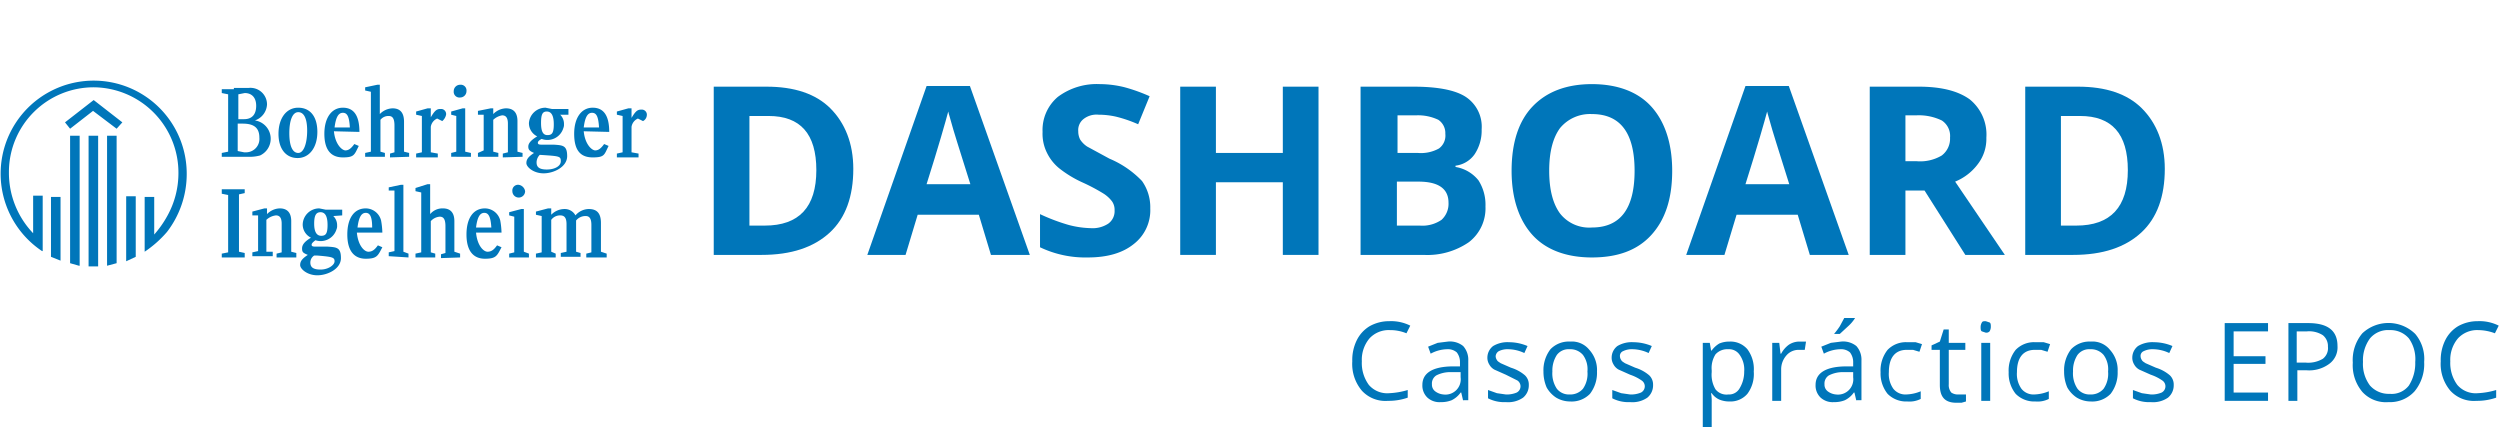 <svg id="Capa_1" data-name="Capa 1" xmlns="http://www.w3.org/2000/svg" width="392.3" height="67.9" viewBox="0 0 392.3 67.9">
  <defs>
    <style>
      .cls-1 {
        isolation: isolate;
      }

      .cls-2, .cls-3 {
        fill: #0076ba;
      }

      .cls-3 {
        fill-rule: evenodd;
      }
    </style>
  </defs>
  <g class="cls-1">
    <path class="cls-2" d="M133.9,26.5c0,4.3-1.2,7.7-3.7,10s-6,3.5-10.7,3.5H112V13.6h8.3c4.3,0,7.7,1.1,10,3.4S133.9,22.5,133.9,26.5Zm-5.8.2c0-5.7-2.5-8.5-7.5-8.5h-3V35.4H120Q128.1,35.4,128.1,26.7Z"/>
    <path class="cls-2" d="M155.5,40l-1.9-6.3H144L142.1,40h-6l9.3-26.5h6.8L161.6,40Zm-3.2-11c-1.8-5.7-2.8-8.9-3-9.7s-.4-1.3-.5-1.8c-.4,1.5-1.5,5.4-3.4,11.4h6.9Z"/>
    <path class="cls-2" d="M180.5,32.7a6.7,6.7,0,0,1-2.6,5.6q-2.6,2.1-7.2,2.1a16.5,16.5,0,0,1-7.5-1.6V33.6a29.8,29.8,0,0,0,4.5,1.7,14.7,14.7,0,0,0,3.4.5,4.5,4.5,0,0,0,2.8-.7,2.4,2.4,0,0,0,1-2.1,2.3,2.3,0,0,0-.4-1.4,5.1,5.1,0,0,0-1.3-1.2,29.1,29.1,0,0,0-3.4-1.8,17.6,17.6,0,0,1-3.6-2.2,7.2,7.2,0,0,1-1.9-2.4,6.7,6.7,0,0,1-.7-3.3,6.8,6.8,0,0,1,2.4-5.5,10.2,10.2,0,0,1,6.6-2,16,16,0,0,1,3.9.5,26.6,26.6,0,0,1,3.9,1.4l-1.8,4.4a20.8,20.8,0,0,0-3.5-1.2,12.4,12.4,0,0,0-2.7-.3,3.3,3.3,0,0,0-2.4.7,2.2,2.2,0,0,0-.8,1.9,2.8,2.8,0,0,0,.3,1.3,3.8,3.8,0,0,0,1.1,1.1l3.5,1.9a15.2,15.2,0,0,1,5.1,3.5A7.1,7.1,0,0,1,180.5,32.7Z"/>
    <path class="cls-2" d="M206.9,40h-5.6V28.6H190.8V40h-5.6V13.6h5.6V24h10.5V13.6h5.6Z"/>
    <path class="cls-2" d="M213.6,13.6h8.2c3.7,0,6.5.5,8.2,1.6a5.6,5.6,0,0,1,2.5,5.1,6.7,6.7,0,0,1-1.1,3.9,4.3,4.3,0,0,1-3,1.8v.2a5.8,5.8,0,0,1,3.6,2.1,7.1,7.1,0,0,1,1.1,4.1,6.7,6.7,0,0,1-2.6,5.6,11.5,11.5,0,0,1-7.1,2h-9.9V13.6ZM219.2,24h3.3a5.8,5.8,0,0,0,3.3-.7,2.5,2.5,0,0,0,1-2.3,2.5,2.5,0,0,0-1.1-2.2,7.4,7.4,0,0,0-3.5-.7h-2.9V24Zm0,4.5v6.9h3.6a5.3,5.3,0,0,0,3.4-.9,3.4,3.4,0,0,0,1.1-2.7c0-2.2-1.6-3.3-4.7-3.3Z"/>
    <path class="cls-2" d="M262.4,26.8c0,4.4-1.1,7.7-3.3,10.1s-5.3,3.5-9.3,3.5-7.2-1.2-9.3-3.5-3.3-5.7-3.3-10.1,1.1-7.8,3.3-10.1,5.3-3.5,9.3-3.5,7.2,1.2,9.3,3.5S262.4,22.4,262.4,26.8Zm-19.3,0c0,3,.6,5.2,1.7,6.7a5.8,5.8,0,0,0,5,2.2c4.5,0,6.7-3,6.7-8.9s-2.2-8.9-6.7-8.9a6.1,6.1,0,0,0-5,2.2C243.7,21.6,243.1,23.8,243.1,26.8Z"/>
    <path class="cls-2" d="M284,40l-1.9-6.3h-9.6L270.6,40h-6l9.3-26.5h6.8L290.1,40Zm-3.2-11c-1.8-5.7-2.8-8.9-3-9.7s-.4-1.3-.5-1.8c-.4,1.5-1.5,5.4-3.4,11.4h6.9Z"/>
    <path class="cls-2" d="M299,29.9V40h-5.6V13.6h7.7c3.6,0,6.2.7,8,2a7.1,7.1,0,0,1,2.6,6,6.5,6.5,0,0,1-1.3,4.1,8.4,8.4,0,0,1-3.6,2.8L314.6,40h-6.2L302,29.9Zm0-4.6h1.8a6.6,6.6,0,0,0,3.9-.9,3.3,3.3,0,0,0,1.3-2.8,2.9,2.9,0,0,0-1.3-2.7,8.3,8.3,0,0,0-4-.8H299Z"/>
    <path class="cls-2" d="M339.7,26.5c0,4.3-1.2,7.7-3.7,10S330,40,325.3,40h-7.5V13.6h8.3c4.3,0,7.7,1.1,10,3.4S339.7,22.5,339.7,26.5Zm-5.8.2c0-5.7-2.5-8.5-7.5-8.5h-3V35.4h2.4Q333.9,35.4,333.9,26.7Z"/>
  </g>
  <g id="Grupo_5100" data-name="Grupo 5100">
    <path id="Trazado_4317" data-name="Trazado 4317" class="cls-3" d="M6.6,39.4A14.6,14.6,0,1,1,29.3,27.3a14.9,14.9,0,0,1-3.1,9.1,17.3,17.3,0,0,1-3.5,3.1V30.9h1.5v5.9a16.1,16.1,0,0,0,2.1-3A13.8,13.8,0,0,0,28,27.2,13.4,13.4,0,0,0,14.8,13.7,13.3,13.3,0,0,0,1.4,26.9v.3a13.7,13.7,0,0,0,3.8,9.4V30.7H6.7v8.7Zm2.9,1.5L8,40.3V30.9H9.5v10Zm2.9.8-.7-.2-.7-.2v-20h1.5V41.7Zm3,.1H13.9V21.3h1.5V41.8Zm2.9-.5-1.5.4V21.3h1.5v20Zm0-21.1-3.7-2.8L11,20.2l-.8-1,4.5-3.5,4.5,3.5-.9,1Zm3,20.1-1.5.7V30.8h1.5v9.5Z"/>
    <path id="Trazado_4318" data-name="Trazado 4318" class="cls-3" d="M37.4,18.7V14.8l1-.2c1.1,0,1.8.7,1.8,2s-.6,2.1-1.9,2.1ZM36.7,14H34.8v.6l1,.2v9l-1,.2v.6h4a6.5,6.5,0,0,0,2-.2,2.9,2.9,0,0,0-.8-5.5,2.8,2.8,0,0,0,1.9-2.5A2.6,2.6,0,0,0,39,13.8H36.7Zm.7,5.4h.7c1.8,0,2.6.7,2.6,2.2a2.1,2.1,0,0,1-2,2.3h-.4l-1-.2V19.4Zm9.4-2.5c-1.9,0-3.1,1.7-3.1,4.1s1.2,3.8,3,3.8,3.1-1.6,3.1-4.1-1.2-3.8-3-3.8Zm0,.7c.9,0,1.4,1,1.4,2.9S47.7,24,46.8,24s-1.4-1.1-1.4-3.1S45.9,17.6,46.8,17.6Zm9.6,3.1c0-2.6-.9-3.8-2.6-3.8s-2.9,1.5-2.9,4.1,1.1,3.7,2.9,3.7,1.8-.4,2.5-1.8l-.7-.3c-.5.7-.9,1-1.4,1s-1.6-.9-1.8-3ZM52.5,20c.2-1.6.6-2.3,1.3-2.3s1,.6,1.1,2.3ZM38.4,40.4v-.7l-.9-.2v-9l.9-.2v-.6H34.8v.7l1,.2v9l-1,.2v.6Zm8.1,0v-.7l-.8-.2V34.7c0-1.3-.6-2-1.8-2a2.9,2.9,0,0,0-2,.9v-.9h-.4l-1.9.5v.6h.9v5.6l-.9.2v.6h3.2v-.7h-1v-5a2.6,2.6,0,0,1,1.5-.7c.6,0,.9.4.9,1.3v4.5l-.8.2v.6Zm7.2-6.6v-.9H51.1l-1-.2a2.6,2.6,0,0,0-2.6,2.5h0a2.3,2.3,0,0,0,1.3,2.1c-1,.6-1.4,1.1-1.4,1.7s.2.7.9,1c-.9.6-1.2,1-1.2,1.6s1.1,1.6,2.7,1.6,3.7-1,3.7-2.7-.7-1.7-2.1-1.8H49.5c-.5,0-.6-.1-.6-.3s.2-.4.6-.7a2.6,2.6,0,0,0,3.3-1.7,1.3,1.3,0,0,0,.1-.6,2,2,0,0,0-.6-1.5Zm-3.4-.5c.7,0,1.1.6,1.1,2s-.3,1.7-1,1.7-1.1-.6-1.1-1.9S49.6,33.3,50.3,33.3Zm-.5,6.8c2.4.2,2.7.3,2.7.9s-1,1.3-2.2,1.3-1.6-.4-1.6-1.1a1.3,1.3,0,0,1,.6-1.1Z"/>
    <path id="Trazado_4319" data-name="Trazado 4319" class="cls-3" d="M56.1,35.7c.2-1.6.6-2.3,1.3-2.3s1,.7,1,2.3Zm8.1-11.1V24l-.8-.2V19.1q0-2.1-1.8-2.1a2.9,2.9,0,0,0-2,.9V13.3h-.4l-1.9.4v.5l.9.2v9.4l-.9.2v.6h3.1V24l-.7-.2v-5a1.6,1.6,0,0,1,1.3-.6c.6,0,.9.4.9,1.5v4.2l-.7.2v.6ZM67.6,17h-.5l-1.8.5V18l.9.2v5.7l-.9.2v.6h3.4v-.6l-1.1-.2v-4a1.7,1.7,0,0,1,1-1.3l.8.4a1.8,1.8,0,0,0,.6-1,.8.8,0,0,0-.7-.9h-.2c-.6,0-.9.3-1.5,1.3V17Zm4.6-3.7a1,1,0,0,0-1,1,.9.9,0,0,0,1,1,1,1,0,0,0,1-1h0a.9.9,0,0,0-1-1Zm1.7,11.3V24l-.9-.2V17h-.4l-1.8.5V18l.8.2v5.6l-.8.2v.6ZM60,36.5a12.3,12.3,0,0,0-.2-1.9,2.5,2.5,0,0,0-2.4-1.9c-1.8,0-2.9,1.5-2.9,4.1s1.1,3.8,2.9,3.8,1.9-.5,2.6-1.8l-.7-.3c-.5.7-.9,1-1.5,1s-1.6-.9-1.8-3Zm4.1,3.9v-.6l-.8-.3V29h-.4l-1.9.4v.5h.9v9.5l-.9.2v.6Zm8.1,0v-.6l-.9-.3V34.7c0-1.3-.6-2-1.8-2a2.5,2.5,0,0,0-2,.9V28.9h-.4l-1.9.6V30l.9.2v9.4l-.9.2v.6h3.1v-.6l-.7-.2V34.7A2.1,2.1,0,0,1,69,34c.6,0,.9.4.9,1.5v4.2l-.7.2v.6Zm6.5-3.9a12.3,12.3,0,0,0-.2-1.9,2.5,2.5,0,0,0-2.4-1.9c-1.8,0-2.9,1.5-2.9,4.1s1.1,3.8,2.9,3.8,1.9-.5,2.6-1.8l-.7-.3c-.5.7-.9,1-1.5,1s-1.6-.9-1.8-3Zm-4-.8c.2-1.6.6-2.3,1.3-2.3s1,.7,1.1,2.3Z"/>
    <path id="Trazado_4320" data-name="Trazado 4320" class="cls-3" d="M85.8,17.5c.7,0,1.1.6,1.1,2s-.3,1.7-1,1.7-1-.6-1-1.9.2-1.8.9-1.8ZM82,24.6V24l-.8-.2V19c0-1.3-.6-2-1.8-2a2.9,2.9,0,0,0-2,.9V17H77l-2,.4V18h.9v5.6L75,24v.6h3.2V24l-.8-.2v-5a2.7,2.7,0,0,1,1.4-.7c.6,0,.9.4.9,1.3v4.5l-.8.2v.6ZM89.2,18v-.9H86.6l-1-.2A2.6,2.6,0,0,0,83,19.3h0a2.3,2.3,0,0,0,1.3,2.1c-1,.6-1.4,1.1-1.4,1.6s.2.7.9,1c-.9.6-1.2,1-1.2,1.6s1.1,1.6,2.7,1.6,3.7-1,3.7-2.7-.7-1.7-2.1-1.8H85c-.5,0-.6-.1-.6-.3s.2-.4.6-.6a2.6,2.6,0,0,0,3.4-1.7,1.3,1.3,0,0,0,.1-.6,2,2,0,0,0-.6-1.5Zm-4.5,6.3c3.1.2,3.3.2,3.3,1s-1,1.3-2.2,1.3-1.6-.4-1.6-1.1a1.7,1.7,0,0,1,.5-1.2Zm10.9-3.6c0-2.6-.9-3.8-2.6-3.8s-2.9,1.5-2.9,4.1,1,3.7,2.9,3.7,1.8-.4,2.5-1.8l-.7-.3c-.5.7-.9,1-1.4,1s-1.6-.9-1.8-3Zm-4-.7c.2-1.6.6-2.3,1.3-2.3s1,.6,1.1,2.3Zm7.5-3h-.5l-1.8.5V18l.9.2v5.7l-.9.2v.6h3.4v-.6l-1.1-.2v-4a1.7,1.7,0,0,1,1-1.3l.8.4a1.1,1.1,0,0,0,.6-.9.8.8,0,0,0-.7-.9h-.2c-.6,0-.9.3-1.5,1.3V17ZM81.4,29a.9.9,0,0,0-1,1,1,1,0,0,0,1,1h0a1,1,0,0,0,1-1A1.2,1.2,0,0,0,81.4,29ZM83,40.4v-.6l-.8-.3V32.8h-.4l-1.9.5v.5l.8.2v5.6l-.8.2v.6H95.2v-.6l-.9-.3V35c0-1.5-.6-2.2-1.9-2.2a2.8,2.8,0,0,0-2.1,1,1.9,1.9,0,0,0-1.7-1,2.9,2.9,0,0,0-2.1.9v-1H86l-1.9.5v.5l.9.2v5.7l-.9.2v.6h3.1v-.6l-.7-.3v-5a1.7,1.7,0,0,1,1.4-.7c.7,0,1,.4,1,1.4v4.3l-.9.2v.6h3.1v-.6l-.7-.2V34.6a1.9,1.9,0,0,1,1.5-.7c.6,0,.9.4.9,1.4v4.3l-.8.2v.6Z"/>
  </g>
  <g class="cls-1">
    <path class="cls-2" d="M218.1,51.8a4.1,4.1,0,0,0-3.2,1.3,5.2,5.2,0,0,0-1.2,3.6,5.8,5.8,0,0,0,1.1,3.7,3.8,3.8,0,0,0,3.2,1.3,11.8,11.8,0,0,0,2.9-.5v1.2a9.1,9.1,0,0,1-3.1.5,5,5,0,0,1-4.1-1.6,6.5,6.5,0,0,1-1.5-4.6,7,7,0,0,1,.7-3.3,5.3,5.3,0,0,1,2-2.2,6.2,6.2,0,0,1,3.1-.8,6.7,6.7,0,0,1,3.3.7l-.6,1.2A6.7,6.7,0,0,0,218.1,51.8Z"/>
    <path class="cls-2" d="M229.6,62.9l-.3-1.3h-.1a3.7,3.7,0,0,1-1.4,1.2,4.3,4.3,0,0,1-1.7.3,2.8,2.8,0,0,1-2.1-.7,2.6,2.6,0,0,1-.8-2c0-1.8,1.5-2.8,4.4-2.9h1.5v-.6a2.5,2.5,0,0,0-.5-1.6,2.1,2.1,0,0,0-1.5-.5,5.6,5.6,0,0,0-2.6.7l-.4-1.1,1.5-.6,1.6-.2a3.3,3.3,0,0,1,2.4.7,3.2,3.2,0,0,1,.8,2.3v6.2h-.8Zm-3.1-1a2.4,2.4,0,0,0,2.7-2.7v-.8h-1.4a4.8,4.8,0,0,0-2.4.5,1.5,1.5,0,0,0-.7,1.4,1.3,1.3,0,0,0,.5,1.1A2.5,2.5,0,0,0,226.5,61.9Z"/>
    <path class="cls-2" d="M239.9,60.4a2.5,2.5,0,0,1-.9,2,4.1,4.1,0,0,1-2.7.7,5.5,5.5,0,0,1-2.8-.6V61.2l1.4.5,1.4.2a4,4,0,0,0,1.7-.3,1.1,1.1,0,0,0,.6-1,1.1,1.1,0,0,0-.5-.9l-1.8-.9-1.8-.8a2,2,0,0,1-.8-.8,2,2,0,0,1-.3-1.1,2.3,2.3,0,0,1,.9-1.8,4.4,4.4,0,0,1,2.5-.6,7.5,7.5,0,0,1,2.9.6l-.5,1.1a6.1,6.1,0,0,0-2.5-.6,3.1,3.1,0,0,0-1.5.3,1,1,0,0,0-.5.8,1.1,1.1,0,0,0,.2.6c.1.2.3.3.6.5l1.6.7a6.1,6.1,0,0,1,2.2,1.2A2,2,0,0,1,239.9,60.4Z"/>
    <path class="cls-2" d="M250.6,58.3a5.4,5.4,0,0,1-1.1,3.5,4,4,0,0,1-3.1,1.2,4.3,4.3,0,0,1-2.2-.6,4.6,4.6,0,0,1-1.5-1.6,6.2,6.2,0,0,1-.5-2.5,5.4,5.4,0,0,1,1.1-3.5,4,4,0,0,1,3.1-1.2,3.5,3.5,0,0,1,3,1.3A4.7,4.7,0,0,1,250.6,58.3Zm-7,0a4.3,4.3,0,0,0,.7,2.7,2.4,2.4,0,0,0,2,.9,2.6,2.6,0,0,0,2.1-.9,4.1,4.1,0,0,0,.7-2.7,3.8,3.8,0,0,0-.7-2.6,2.6,2.6,0,0,0-2.1-.9,2.3,2.3,0,0,0-2,.9A4.5,4.5,0,0,0,243.6,58.3Z"/>
    <path class="cls-2" d="M259.4,60.4a2.5,2.5,0,0,1-.9,2,4.1,4.1,0,0,1-2.7.7,5.5,5.5,0,0,1-2.8-.6V61.2l1.4.5,1.4.2a4,4,0,0,0,1.7-.3,1.1,1.1,0,0,0,.6-1,1.1,1.1,0,0,0-.5-.9,7.2,7.2,0,0,0-1.8-.9L254,58a2,2,0,0,1-.8-.8,2,2,0,0,1-.3-1.1,2.3,2.3,0,0,1,.9-1.8,4.4,4.4,0,0,1,2.5-.6,7.5,7.5,0,0,1,2.9.6l-.5,1.1a6.1,6.1,0,0,0-2.5-.6,3.1,3.1,0,0,0-1.5.3.8.8,0,0,0-.5.8,1.1,1.1,0,0,0,.2.6c.1.2.3.3.6.5l1.6.7a6.1,6.1,0,0,1,2.2,1.2A2,2,0,0,1,259.4,60.4Z"/>
    <path class="cls-2" d="M271.4,63a4.1,4.1,0,0,1-1.6-.3,2.9,2.9,0,0,1-1.2-1h-.1a7.6,7.6,0,0,1,.1,1.5V67h-1.4V53.8h1.1l.2,1.2h.1a4,4,0,0,1,1.2-1.1,4.1,4.1,0,0,1,1.6-.3,3.5,3.5,0,0,1,2.8,1.2,5.2,5.2,0,0,1,1,3.5,5.2,5.2,0,0,1-1,3.5A3.5,3.5,0,0,1,271.4,63Zm-.2-8.2a2.5,2.5,0,0,0-2,.8,4,4,0,0,0-.6,2.5v.3a4.5,4.5,0,0,0,.6,2.7,2.2,2.2,0,0,0,2,.8,1.9,1.9,0,0,0,1.8-1,5,5,0,0,0,.7-2.6,4,4,0,0,0-.7-2.6A2,2,0,0,0,271.2,54.8Z"/>
    <path class="cls-2" d="M282.3,53.6h1.1l-.2,1.3h-1a2.5,2.5,0,0,0-1.9.9,3.3,3.3,0,0,0-.8,2.2v4.9h-1.4V53.8h1.1l.2,1.7h.1a4.1,4.1,0,0,1,1.2-1.4A3,3,0,0,1,282.3,53.6Z"/>
    <path class="cls-2" d="M291.3,62.9l-.3-1.3h-.1a3.7,3.7,0,0,1-1.4,1.2,4.3,4.3,0,0,1-1.7.3,2.8,2.8,0,0,1-2.1-.7,2.6,2.6,0,0,1-.8-2c0-1.8,1.5-2.8,4.4-2.9h1.5v-.6a2.5,2.5,0,0,0-.5-1.6,2.1,2.1,0,0,0-1.5-.5,5.6,5.6,0,0,0-2.6.7l-.4-1.1,1.5-.6,1.6-.2a3.3,3.3,0,0,1,2.4.7,3.2,3.2,0,0,1,.8,2.3v6.2h-.8Zm-3.2-1a2.4,2.4,0,0,0,2.7-2.7v-.8h-1.4a4.8,4.8,0,0,0-2.4.5,1.5,1.5,0,0,0-.7,1.4,1.3,1.3,0,0,0,.5,1.1A2.5,2.5,0,0,0,288.1,61.9Zm-.3-9.5a12.5,12.5,0,0,0,.9-1.2l.7-1.3h1.7a5.8,5.8,0,0,1-1.1,1.3l-1.3,1.2h-.9Z"/>
    <path class="cls-2" d="M299.3,63a4.1,4.1,0,0,1-3.1-1.2,5.1,5.1,0,0,1-1.1-3.4,5.2,5.2,0,0,1,1.1-3.5,4,4,0,0,1,3.1-1.2h1.3l1,.3-.4,1.2-1-.3h-1c-1.8,0-2.8,1.2-2.8,3.5a4,4,0,0,0,.7,2.6,2.4,2.4,0,0,0,2,.9,6.4,6.4,0,0,0,2.3-.5v1.2A3.9,3.9,0,0,1,299.3,63Z"/>
    <path class="cls-2" d="M307.3,61.9h1.2v1.1l-.7.2H307c-1.8,0-2.6-.9-2.6-2.8V54.9h-1.3v-.7l1.3-.6.6-1.9h.8v2.1h2.6v1.1h-2.6v5.4a1.8,1.8,0,0,0,.4,1.3A1.8,1.8,0,0,0,307.3,61.9Z"/>
    <path class="cls-2" d="M310.8,51.3a1.4,1.4,0,0,1,.2-.7c.1-.2.3-.2.6-.2l.6.2c.2.1.2.4.2.7a1.4,1.4,0,0,1-.2.7.7.7,0,0,1-.6.2L311,52C310.8,51.9,310.8,51.6,310.8,51.3Zm1.5,11.6h-1.4V53.8h1.4Z"/>
    <path class="cls-2" d="M319.4,63a4.1,4.1,0,0,1-3.1-1.2,5.1,5.1,0,0,1-1.1-3.4,5.2,5.2,0,0,1,1.1-3.5,4,4,0,0,1,3.1-1.2h1.3l1,.3-.4,1.2-1-.3h-1c-1.8,0-2.8,1.2-2.8,3.5a4,4,0,0,0,.7,2.6,2.4,2.4,0,0,0,2,.9,6.4,6.4,0,0,0,2.3-.5v1.2A3.9,3.9,0,0,1,319.4,63Z"/>
    <path class="cls-2" d="M332.3,58.3a5.4,5.4,0,0,1-1.1,3.5,4,4,0,0,1-3.1,1.2,4.3,4.3,0,0,1-2.2-.6,4.6,4.6,0,0,1-1.5-1.6,6.2,6.2,0,0,1-.5-2.5,5.4,5.4,0,0,1,1.1-3.5,4,4,0,0,1,3.1-1.2,3.5,3.5,0,0,1,3,1.3A4.7,4.7,0,0,1,332.3,58.3Zm-7,0A4.3,4.3,0,0,0,326,61a2.4,2.4,0,0,0,2,.9,2.6,2.6,0,0,0,2.1-.9,4.1,4.1,0,0,0,.7-2.7,3.8,3.8,0,0,0-.7-2.6,2.6,2.6,0,0,0-2.1-.9,2.3,2.3,0,0,0-2,.9A4.5,4.5,0,0,0,325.3,58.3Z"/>
    <path class="cls-2" d="M341.1,60.4a2.5,2.5,0,0,1-.9,2,4.1,4.1,0,0,1-2.7.7,5.5,5.5,0,0,1-2.8-.6V61.2l1.4.5,1.4.2a4,4,0,0,0,1.7-.3,1.1,1.1,0,0,0,.6-1,1.1,1.1,0,0,0-.5-.9,7.2,7.2,0,0,0-1.8-.9l-1.8-.8a2,2,0,0,1-.8-.8,2,2,0,0,1-.3-1.1,2.3,2.3,0,0,1,.9-1.8,4.4,4.4,0,0,1,2.5-.6,7.5,7.5,0,0,1,2.9.6l-.5,1.1a6.1,6.1,0,0,0-2.5-.6,3.1,3.1,0,0,0-1.5.3.8.8,0,0,0-.5.8,1.1,1.1,0,0,0,.2.6c.1.2.3.3.6.5l1.6.7a6.1,6.1,0,0,1,2.2,1.2A2,2,0,0,1,341.1,60.4Z"/>
    <path class="cls-2" d="M355.9,62.9h-6.8V50.7h6.8V52h-5.4v3.9h5v1.2h-5v4.5h5.4Z"/>
    <path class="cls-2" d="M366.8,54.3a3.2,3.2,0,0,1-1.3,2.8,5.3,5.3,0,0,1-3.6,1h-1.4v4.8h-1.4V50.7h3.1C365.3,50.7,366.8,51.9,366.8,54.3Zm-6.3,2.6h1.3a4.5,4.5,0,0,0,2.7-.6,2.1,2.1,0,0,0,.8-1.9,2.2,2.2,0,0,0-.8-1.8A4,4,0,0,0,362,52h-1.6v4.9Z"/>
    <path class="cls-2" d="M380.4,56.8a6.7,6.7,0,0,1-1.5,4.6,5.2,5.2,0,0,1-4.1,1.7,5,5,0,0,1-4.1-1.6,6.5,6.5,0,0,1-1.5-4.6,6.5,6.5,0,0,1,1.5-4.6,6,6,0,0,1,8.3.1A6.1,6.1,0,0,1,380.4,56.8Zm-9.6,0a5.6,5.6,0,0,0,1.1,3.7,3.9,3.9,0,0,0,3.1,1.3,3.4,3.4,0,0,0,3-1.3,6.5,6.5,0,0,0,1-3.7,5.6,5.6,0,0,0-1-3.7,3.8,3.8,0,0,0-3-1.3,3.7,3.7,0,0,0-3.1,1.3A5.8,5.8,0,0,0,370.8,56.8Z"/>
    <path class="cls-2" d="M388.9,51.8a4.1,4.1,0,0,0-3.2,1.3,5.2,5.2,0,0,0-1.2,3.6,5.8,5.8,0,0,0,1.1,3.7,3.8,3.8,0,0,0,3.2,1.3,11.8,11.8,0,0,0,2.9-.5v1.2a9.1,9.1,0,0,1-3.1.5,5,5,0,0,1-4.1-1.6,6.5,6.5,0,0,1-1.5-4.6,7,7,0,0,1,.7-3.3,5.3,5.3,0,0,1,2-2.2,6.2,6.2,0,0,1,3.1-.8,6.7,6.7,0,0,1,3.3.7l-.6,1.2A7.5,7.5,0,0,0,388.9,51.8Z"/>
  </g>
</svg>
